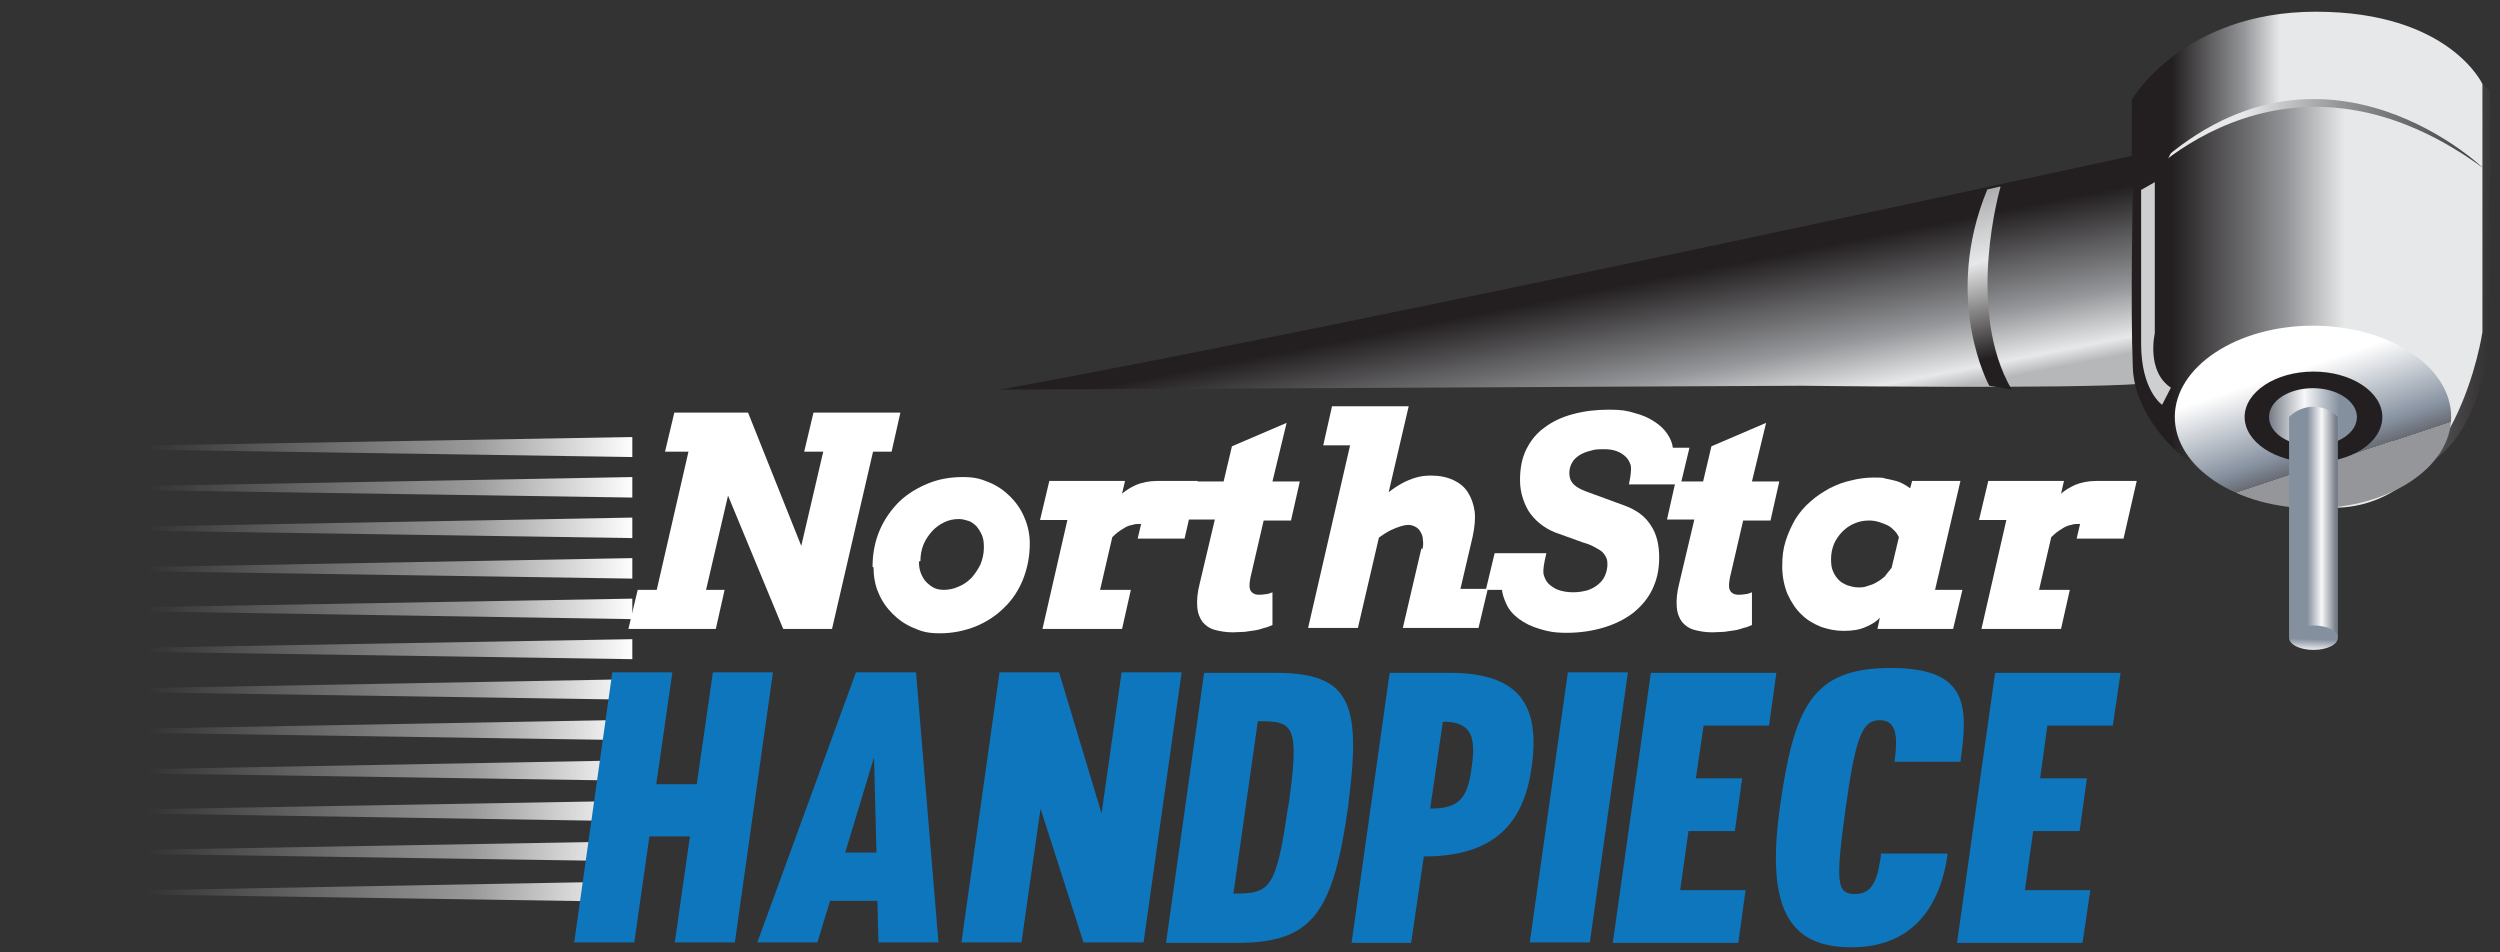 <?xml version="1.0" encoding="UTF-8"?>
<svg id="Layer_1" data-name="Layer 1" xmlns="http://www.w3.org/2000/svg" xmlns:xlink="http://www.w3.org/1999/xlink" version="1.1" viewBox="0 0 512 195">
  <rect x="0" y="0" width="512" height="195" fill="#333333" stroke="none"/>
  <defs>
    <style>
      .cls-1 {
        fill: url(#linear-gradient);
      }

      .cls-1, .cls-2, .cls-3, .cls-4, .cls-5, .cls-6, .cls-7, .cls-8, .cls-9, .cls-10, .cls-11, .cls-12, .cls-13, .cls-14, .cls-15, .cls-16, .cls-17, .cls-18, .cls-19, .cls-20, .cls-21, .cls-22, .cls-23, .cls-24, .cls-25 {
        stroke-width: 0px;
      }

      .cls-2 {
        fill: url(#linear-gradient-11);
      }

      .cls-3 {
        fill: url(#linear-gradient-12);
      }

      .cls-4 {
        fill: url(#linear-gradient-13);
      }

      .cls-5 {
        fill: url(#linear-gradient-10);
      }

      .cls-6 {
        fill: url(#linear-gradient-17);
      }

      .cls-7 {
        fill: url(#linear-gradient-16);
      }

      .cls-8 {
        fill: url(#linear-gradient-19);
      }

      .cls-9 {
        fill: url(#linear-gradient-15);
      }

      .cls-10 {
        fill: url(#linear-gradient-21);
      }

      .cls-11 {
        fill: url(#linear-gradient-18);
      }

      .cls-12 {
        fill: url(#linear-gradient-14);
      }

      .cls-13 {
        fill: url(#linear-gradient-20);
      }

      .cls-14 {
        fill: #cecfd1;
      }

      .cls-15 {
        fill: url(#linear-gradient-4);
      }

      .cls-16 {
        fill: url(#linear-gradient-2);
      }

      .cls-17 {
        fill: url(#linear-gradient-3);
      }

      .cls-18 {
        fill: url(#linear-gradient-8);
      }

      .cls-19 {
        fill: url(#linear-gradient-9);
      }

      .cls-20 {
        fill: url(#linear-gradient-7);
      }

      .cls-21 {
        fill: url(#linear-gradient-5);
      }

      .cls-22 {
        fill: url(#linear-gradient-6);
      }

      .cls-23 {
        fill: #0e76bc;
      }

      .cls-24 {
        fill: #fff;
      }

      .cls-25 {
        fill: #231f20;
      }
    </style>
    <linearGradient id="linear-gradient" x1="331.8" y1="58.5" x2="338.3" y2="91.6" gradientUnits="userSpaceOnUse">
      <stop offset="0" stop-color="#231f20"/>
      <stop offset=".6" stop-color="#949699"/>
      <stop offset=".9" stop-color="#e7e8e9"/>
      <stop offset="1" stop-color="#b6b7b9"/>
    </linearGradient>
    <linearGradient id="linear-gradient-2" x1="516.6" y1="55.9" x2="451.5" y2="52.8" gradientUnits="userSpaceOnUse">
      <stop offset="0" stop-color="#231f20"/>
      <stop offset=".6" stop-color="#949699"/>
      <stop offset=".9" stop-color="#e7e8e9"/>
    </linearGradient>
    <linearGradient id="linear-gradient-3" x1="444.8" y1="20.6" x2="469.4" y2="20.6" xlink:href="#linear-gradient-2"/>
    <linearGradient id="linear-gradient-4" x1="444.8" y1="63" x2="484.2" y2="63" xlink:href="#linear-gradient-2"/>
    <linearGradient id="linear-gradient-5" x1="470.5" y1="75.6" x2="476.8" y2="94.7" gradientUnits="userSpaceOnUse">
      <stop offset="0" stop-color="#fff"/>
      <stop offset=".8" stop-color="#85909f"/>
      <stop offset="1" stop-color="#686b72"/>
      <stop offset="1" stop-color="#949699"/>
    </linearGradient>
    <linearGradient id="linear-gradient-6" x1="464.8" y1="85.4" x2="482.7" y2="85.4" gradientUnits="userSpaceOnUse">
      <stop offset="0" stop-color="#767d88"/>
      <stop offset=".4" stop-color="#f8f8f9"/>
      <stop offset=".8" stop-color="#85909f"/>
    </linearGradient>
    <linearGradient id="linear-gradient-7" x1="478.4" y1="106.9" x2="471.1" y2="106.9" xlink:href="#linear-gradient-6"/>
    <linearGradient id="linear-gradient-8" x1="411.5" y1="72.4" x2="402.2" y2="34.3" gradientUnits="userSpaceOnUse">
      <stop offset="0" stop-color="#231f20"/>
      <stop offset=".5" stop-color="#e7e8e9"/>
      <stop offset="1" stop-color="#949699"/>
    </linearGradient>
    <linearGradient id="linear-gradient-9" x1="473.7" y1="135.9" x2="473.9" y2="129.7" xlink:href="#linear-gradient-6"/>
    <linearGradient id="linear-gradient-10" x1="30" y1="89.8" x2="141" y2="92.3" gradientUnits="userSpaceOnUse">
      <stop offset="0" stop-color="#fff" stop-opacity="0"/>
      <stop offset=".6" stop-color="#fff" stop-opacity=".5"/>
      <stop offset=".9" stop-color="#fff"/>
    </linearGradient>
    <linearGradient id="linear-gradient-11" x1="30" y1="98.1" x2="141" y2="100.5" xlink:href="#linear-gradient-10"/>
    <linearGradient id="linear-gradient-12" y1="106.3" x2="141" y2="108.8" xlink:href="#linear-gradient-10"/>
    <linearGradient id="linear-gradient-13" x1="30" y1="114.6" x2="141" y2="117.1" xlink:href="#linear-gradient-10"/>
    <linearGradient id="linear-gradient-14" x1="30" y1="122.9" x2="141" y2="125.4" xlink:href="#linear-gradient-10"/>
    <linearGradient id="linear-gradient-15" x1="30" y1="131.2" x2="141" y2="133.7" xlink:href="#linear-gradient-10"/>
    <linearGradient id="linear-gradient-16" x1="30" y1="139.5" x2="141" y2="141.9" xlink:href="#linear-gradient-10"/>
    <linearGradient id="linear-gradient-17" x1="30" y1="147.7" x2="141" y2="150.2" xlink:href="#linear-gradient-10"/>
    <linearGradient id="linear-gradient-18" y1="156" x2="141" y2="158.5" xlink:href="#linear-gradient-10"/>
    <linearGradient id="linear-gradient-19" x1="30" y1="164.3" x2="141" y2="166.8" xlink:href="#linear-gradient-10"/>
    <linearGradient id="linear-gradient-20" x1="30" y1="172.6" x2="141" y2="175.1" xlink:href="#linear-gradient-10"/>
    <linearGradient id="linear-gradient-21" x1="30" y1="180.9" x2="141" y2="183.3" xlink:href="#linear-gradient-10"/>
  </defs>
  <g>
    <g>
      <path class="cls-1" d="M446.8,29.7s-169.5,37-242.1,50.1l164.3-.8s55.6.7,69.5-.4c17-1.3-5.4-4.6,17.3-7.1,22.3-2.4-9.1-41.8-9.1-41.8Z"/>
      <g>
        <path class="cls-16" d="M508.4,17.2l1.6,1.6v49.9s-1.2,17.9-11,25.1c0,0,4.5-50.9,3-57.7-1.4-6.8-39.3-9.6-47.9-5.8-8.6,3.9-12.8,7.9-12.8,7.9,0,0,6.7-14.2,7.2-14.4.5-.2,25.4-10.3,32.6-8.2,7.2,2.1,27.3,1.6,27.3,1.6Z"/>
        <path class="cls-17" d="M508.4,34.3S472.5-.1,436.6,38.9v-18.5s10.4-18,37.7-18,34.1,14.8,34.1,14.8v17.2Z"/>
        <path class="cls-15" d="M508.4,34.3v33.7s-5.2,36-30.6,36-40.6-16.3-41-28.7c-.5-12.4,0-36.4,0-36.4,0,0,29.8-35,71.6-4.6Z"/>
        <path class="cls-21" d="M502,85.4c0,10.3-12.7,18.7-28.3,18.7s-28.3-8.4-28.3-18.7,12.7-18.7,28.3-18.7,28.3,8.4,28.3,18.7Z"/>
        <path class="cls-25" d="M487.9,85.4c0,5.2-6.3,9.3-14.1,9.3s-14.1-4.2-14.1-9.3,6.3-9.3,14.1-9.3,14.1,4.2,14.1,9.3Z"/>
        <path class="cls-22" d="M482.7,85.4c0,3.3-4,5.9-9,5.9s-9-2.6-9-5.9,4-5.9,9-5.9,9,2.7,9,5.9Z"/>
        <path class="cls-20" d="M478.8,130.5c-2.8-2.8-7.2-2.8-10,0v-45.1c2.8-2.8,7.2-2.8,10,0v45.1Z"/>
        <path class="cls-14" d="M441.3,37.3v31s-1.8,7.7,3.3,11.1l-1.8,3.5s-4.3-2.9-4.3-12.5v-31.5l2.8-1.6Z"/>
      </g>
      <path class="cls-18" d="M409.7,38.3s-7.3,25,2.3,41.5l-4.6-.8s-9.7-17.7-.4-40.2l2.6-.6Z"/>
    </g>
    <path class="cls-19" d="M478.8,130.6c0,1.4-2.2,2.5-5,2.5s-5-1.1-5-2.5,2.2-2.5,5-2.5,5,1.1,5,2.5Z"/>
  </g>
  <g>
    <polygon class="cls-5" points="129.5 89.5 3.2 91.7 129.5 93.6 129.5 89.5"/>
    <polygon class="cls-2" points="129.5 97.7 3.2 100 129.5 101.9 129.5 97.7"/>
    <polygon class="cls-3" points="129.5 106 3.2 108.3 129.5 110.2 129.5 106"/>
    <polygon class="cls-4" points="129.5 114.3 3.2 116.6 129.5 118.5 129.5 114.3"/>
    <polygon class="cls-12" points="129.5 122.6 3.2 124.8 129.5 126.8 129.5 122.6"/>
    <polygon class="cls-9" points="129.5 130.9 3.2 133.1 129.5 135 129.5 130.9"/>
    <polygon class="cls-7" points="129.5 139.1 3.2 141.4 129.5 143.3 129.5 139.1"/>
    <polygon class="cls-6" points="129.5 147.4 3.2 149.7 129.5 151.6 129.5 147.4"/>
    <polygon class="cls-11" points="129.5 155.7 3.2 158 129.5 159.9 129.5 155.7"/>
    <polygon class="cls-8" points="129.5 164 3.2 166.2 129.5 168.2 129.5 164"/>
    <polygon class="cls-13" points="129.5 172.3 3.2 174.5 129.5 176.4 129.5 172.3"/>
    <polygon class="cls-10" points="129.5 180.5 3.2 182.8 129.5 184.7 129.5 180.5"/>
  </g>
  <g>
    <path class="cls-24" d="M166.5,84.5h17.9l-1.8,8h-3.8l-8.4,36.3h-10l-11.3-27.3-4.5,19.3h3.8l-1.8,8h-17.9l1.9-8h3.9l6.5-28.3h-4.8l1.9-8h15.1l10.9,27.3,4.5-19.3h-3.9l1.9-8Z"/>
    <path class="cls-24" d="M178.7,116.1c0-2.8.5-5.3,1.5-7.6,1-2.3,2.4-4.2,4-5.8,1.7-1.6,3.7-2.8,5.9-3.7,2.2-.9,4.6-1.3,7.1-1.3s3.7.4,5.4,1.1c1.7.7,3.1,1.7,4.3,2.9,1.2,1.2,2.2,2.6,2.9,4.3.7,1.6,1.1,3.4,1.1,5.3,0,2.7-.5,5.1-1.4,7.4-.9,2.2-2.2,4.2-3.9,5.8-1.6,1.6-3.6,2.9-5.8,3.8-2.3.9-4.7,1.4-7.3,1.4s-3.8-.4-5.4-1.1c-1.7-.7-3.1-1.7-4.3-2.9-1.2-1.2-2.2-2.6-2.9-4.3-.7-1.6-1-3.4-1-5.2ZM188.2,115c0,.9.1,1.6.4,2.4.3.7.6,1.3,1.1,1.8.5.5,1,.9,1.6,1.2.6.3,1.3.4,2.1.4s2-.2,3-.7c1-.4,1.8-1,2.6-1.8.7-.8,1.3-1.7,1.8-2.7.4-1,.7-2.2.7-3.4s-.1-1.9-.4-2.6c-.3-.7-.7-1.3-1.1-1.8-.5-.5-1-.9-1.6-1.1-.6-.2-1.3-.4-2-.4-1.1,0-2.1.2-3.1.7-1,.5-1.8,1.1-2.5,1.9-.7.8-1.3,1.7-1.7,2.7-.4,1-.6,2.2-.6,3.3Z"/>
    <path class="cls-24" d="M242.5,110.3h-9.5l.7-3c-.7,0-1.3,0-1.8.2-.6.1-1.1.3-1.6.6-.5.3-1,.6-1.5,1-.3.3-.7.6-1,.9l-2.5,10.8h6.3l-1.8,8h-16.3l5.1-22.3h-5.6l1.9-8h15.5l-.6,2.6c.8-.7,1.8-1.3,2.9-1.8,1.2-.5,2.7-.8,4.3-.8h8.3l-2.7,11.8Z"/>
    <path class="cls-24" d="M245,98.6h5.6l1.7-7.2,11.2-4.8-2.9,12h5.6l-1.8,8h-5.6l-2.5,10.8c-.3,1.1-.4,2-.4,2.6,0,.6.2,1.1.6,1.4.4.3.8.4,1.3.4s.8,0,1.3-.1c.5,0,1-.2,1.5-.4v6.7c-.5.2-1.1.5-1.7.6-.6.2-1.2.4-1.9.5-.7.1-1.4.2-2.1.3-.7,0-1.6.1-2.4.1-1.4,0-2.6-.2-3.7-.5-1.1-.3-1.9-.9-2.5-1.6-.6-.8-1-1.8-1.1-3.1-.1-1.3,0-2.9.5-4.8l3.1-13.1h-5.6l1.8-8Z"/>
    <path class="cls-24" d="M291.3,112.5c.2-.7.2-1.4.1-2,0-.6-.2-1.1-.5-1.6-.2-.4-.6-.8-1-1-.4-.2-.9-.4-1.4-.4-1,0-2.2.4-3.7,1.1-.8.4-1.6.9-2.4,1.5l-4.3,18.5h-10.2l8.6-37.4h-5.5l1.8-8h15.7l-4.1,17.6h0c.9-.7,1.8-1.3,2.7-1.8.9-.5,1.9-.9,2.9-1.2,1-.3,2-.4,3.1-.4,1.7,0,3.2.3,4.5.9,1.3.6,2.3,1.4,3,2.5.7,1.1,1.2,2.4,1.4,3.9.2,1.5,0,3.3-.4,5.2l-2.5,10.7h5.6l-1.9,8h-15.5l3.8-16.3Z"/>
    <path class="cls-24" d="M306.1,113.3h10.6c-.5,2-.7,3.4-.6,4.2.2.8.5,1.5,1,2,.5.5,1.2,1,2,1.3.8.3,1.9.5,3.1.5s2.1-.2,2.9-.4c.9-.3,1.6-.7,2.2-1.2.6-.5,1.1-1.1,1.4-1.8.3-.7.5-1.5.5-2.3s-.1-1.2-.4-1.7c-.3-.5-.6-.9-1.1-1.2-.5-.3-1-.6-1.6-.9-.6-.3-1.2-.5-1.9-.7l-5-1.8c-1.2-.4-2.2-.9-3.2-1.6-1-.7-1.8-1.5-2.5-2.4-.7-.9-1.2-2-1.6-3.2-.4-1.2-.6-2.4-.6-3.8,0-2.4.4-4.5,1.3-6.3.9-1.8,2.1-3.3,3.8-4.5,1.6-1.2,3.5-2.1,5.8-2.7,2.2-.6,4.7-.9,7.3-.9s3.7.2,5.3.7c1.6.4,2.9,1,4.1,1.8,1.1.7,2,1.6,2.6,2.5.6.9,1,1.9,1.1,2.8h3.4l-1.8,7.5h-10.6c.4-1.8.5-3.1.4-3.8-.2-.7-.5-1.3-1-1.8-.5-.5-1.1-.9-1.9-1.2-.8-.3-1.6-.4-2.6-.4s-1.9,0-2.7.3c-.9.2-1.6.5-2.3.9-.6.4-1.2.9-1.5,1.5-.4.6-.6,1.4-.6,2.2s.2,1.4.5,1.8c.3.5.8.9,1.5,1.3.7.4,1.8.8,3.2,1.3l6,2.2c2.5.9,4.3,2.2,5.5,4.1,1.2,1.8,1.7,4,1.7,6.6s-.5,4.6-1.4,6.5c-.9,1.9-2.3,3.5-3.9,4.8-1.7,1.3-3.7,2.3-6,3-2.3.7-4.9,1.1-7.6,1.1s-3.9-.3-5.6-.8c-1.7-.5-3.1-1.2-4.3-2.1-1.2-.9-2-1.9-2.5-3-.5-1.1-.8-2-.9-2.9h-3.3l1.8-7.5Z"/>
    <path class="cls-24" d="M343.2,98.6h5.6l1.7-7.2,11.2-4.8-2.9,12h5.6l-1.8,8h-5.6l-2.5,10.8c-.3,1.1-.4,2-.4,2.6,0,.6.2,1.1.6,1.4.4.3.8.4,1.3.4s.8,0,1.3-.1c.5,0,1-.2,1.5-.4v6.7c-.5.2-1.1.5-1.7.6-.6.2-1.2.4-1.9.5-.7.1-1.4.2-2.1.3-.7,0-1.6.1-2.4.1-1.4,0-2.6-.2-3.7-.5-1.1-.3-1.9-.9-2.5-1.6-.6-.8-1-1.8-1.1-3.1-.1-1.3,0-2.9.5-4.8l3.1-13.1h-5.6l1.8-8Z"/>
    <path class="cls-24" d="M385,126.5c-.7.8-1.7,1.4-2.9,1.9-1.3.6-2.8.8-4.5.8s-3.1-.3-4.6-.8c-1.5-.6-2.9-1.4-4-2.5-1.2-1.1-2.1-2.5-2.9-4.2-.7-1.7-1.1-3.6-1.1-5.7s.2-3.6.7-5.2c.5-1.6,1.2-3.1,2-4.5.9-1.4,1.9-2.6,3.1-3.6,1.2-1.1,2.5-1.9,3.9-2.7,1.4-.7,2.9-1.3,4.4-1.6,1.5-.4,3.1-.6,4.7-.6s1.7,0,2.3.2c.6.1,1.4.3,2.2.5.8.2,1.8.7,2.9,1.5l.4-1.5h9.9l-5.2,22.3h5.6l-1.9,8h-15.5l.5-2.3ZM386.1,117.9l1.3-1.6,1.5-6.3c-.2-.4-.5-.9-.9-1.3-.4-.4-.8-.8-1.4-1.1-.6-.3-1.2-.5-1.8-.7-.7-.2-1.3-.3-2-.3-1.1,0-2.1.2-3,.6-1,.4-1.8,1-2.5,1.7-.7.7-1.3,1.6-1.7,2.5-.4,1-.6,2-.6,3.1s.1,1.8.4,2.5c.3.7.7,1.3,1.2,1.8.5.5,1.1.8,1.8,1.1.7.2,1.4.4,2.1.4s1.3,0,2-.3c.7-.2,1.3-.4,1.9-.8.6-.3,1.2-.8,1.8-1.3Z"/>
    <path class="cls-24" d="M434.8,110.3h-9.5l.7-3c-.7,0-1.3,0-1.8.2-.6.1-1.1.3-1.6.6-.5.3-1,.6-1.5,1-.3.3-.7.6-1,.9l-2.5,10.8h6.3l-1.8,8h-16.3l5.1-22.3h-5.6l1.9-8h15.5l-.6,2.6c.8-.7,1.8-1.3,2.9-1.8,1.2-.5,2.7-.8,4.3-.8h8.3l-2.7,11.8Z"/>
  </g>
  <g>
    <path class="cls-23" d="M158.3,137.7l-7.8,55.3h-12.3l3.1-21.7h-8.3l-3.1,21.7h-12.3l7.8-55.3h12.3l-3.3,22.9h8.3l3.3-22.9h12.3Z"/>
    <path class="cls-23" d="M187.6,137.7l4.6,55.3h-12.3l-.2-8.5h-9.7l-2.6,8.5h-12.3l20.2-55.3h12.3ZM173.1,174.6h6.4l-.5-19.5-5.9,19.5Z"/>
    <path class="cls-23" d="M242,137.7l-7.8,55.3h-12.3l-8.8-27.4-3.9,27.4h-12.3l7.8-55.3h12.2l8.7,28.9,4.1-28.9h12.3Z"/>
    <path class="cls-23" d="M276.2,164.5c-3.1,22.2-7.1,28.6-22.8,28.6h-14.6l7.8-55.3h14.6c15.7,0,17.8,6.4,14.7,28.6l.2-1.9ZM263.7,166.3c2.6-18,1.4-18.6-6.1-18.6l-5,35.3c7.5,0,8.8-.6,11.3-18.6l-.2,1.9Z"/>
    <path class="cls-23" d="M289.1,193.1h-12.3l7.8-55.3h12.3c14.5,0,18.5,6.8,16.8,19.2-1.6,11.6-7.6,18.4-22.1,18.4l-2.6,17.7ZM293,165.6c6,0,7.6-2.3,8.4-8.5.9-6.2,0-9.3-5.9-9.3l-2.6,17.8Z"/>
    <path class="cls-23" d="M333.4,137.7l-7.8,55.3h-12.3l7.8-55.3h12.3Z"/>
    <path class="cls-23" d="M347.3,159.4h9.5l-1.5,10.8h-9.5l-1.7,12.1h13.4l-1.5,10.8h-25.7l7.8-55.3h25.7l-1.5,10.8h-13.4l-1.6,10.9Z"/>
    <path class="cls-23" d="M385.4,174.8h13.5c-1.6,11.4-7.6,19.2-19.7,19.2s-17.7-6.9-14.7-28.5c2.9-20.9,6.7-28.7,22.7-28.7s15.9,7.8,14.3,19.2h-13.5c.7-5,.5-8.5-3-8.5s-4.9,2.9-7,17.9c-2.1,15.3-1.9,17.7,1.9,17.7s4.7-3.3,5.4-8.5Z"/>
    <path class="cls-23" d="M417.9,159.4h9.5l-1.5,10.8h-9.5l-1.7,12.1h13.4l-1.6,10.8h-25.7l7.8-55.3h25.7l-1.6,10.8h-13.4l-1.5,10.9Z"/>
  </g>
</svg>